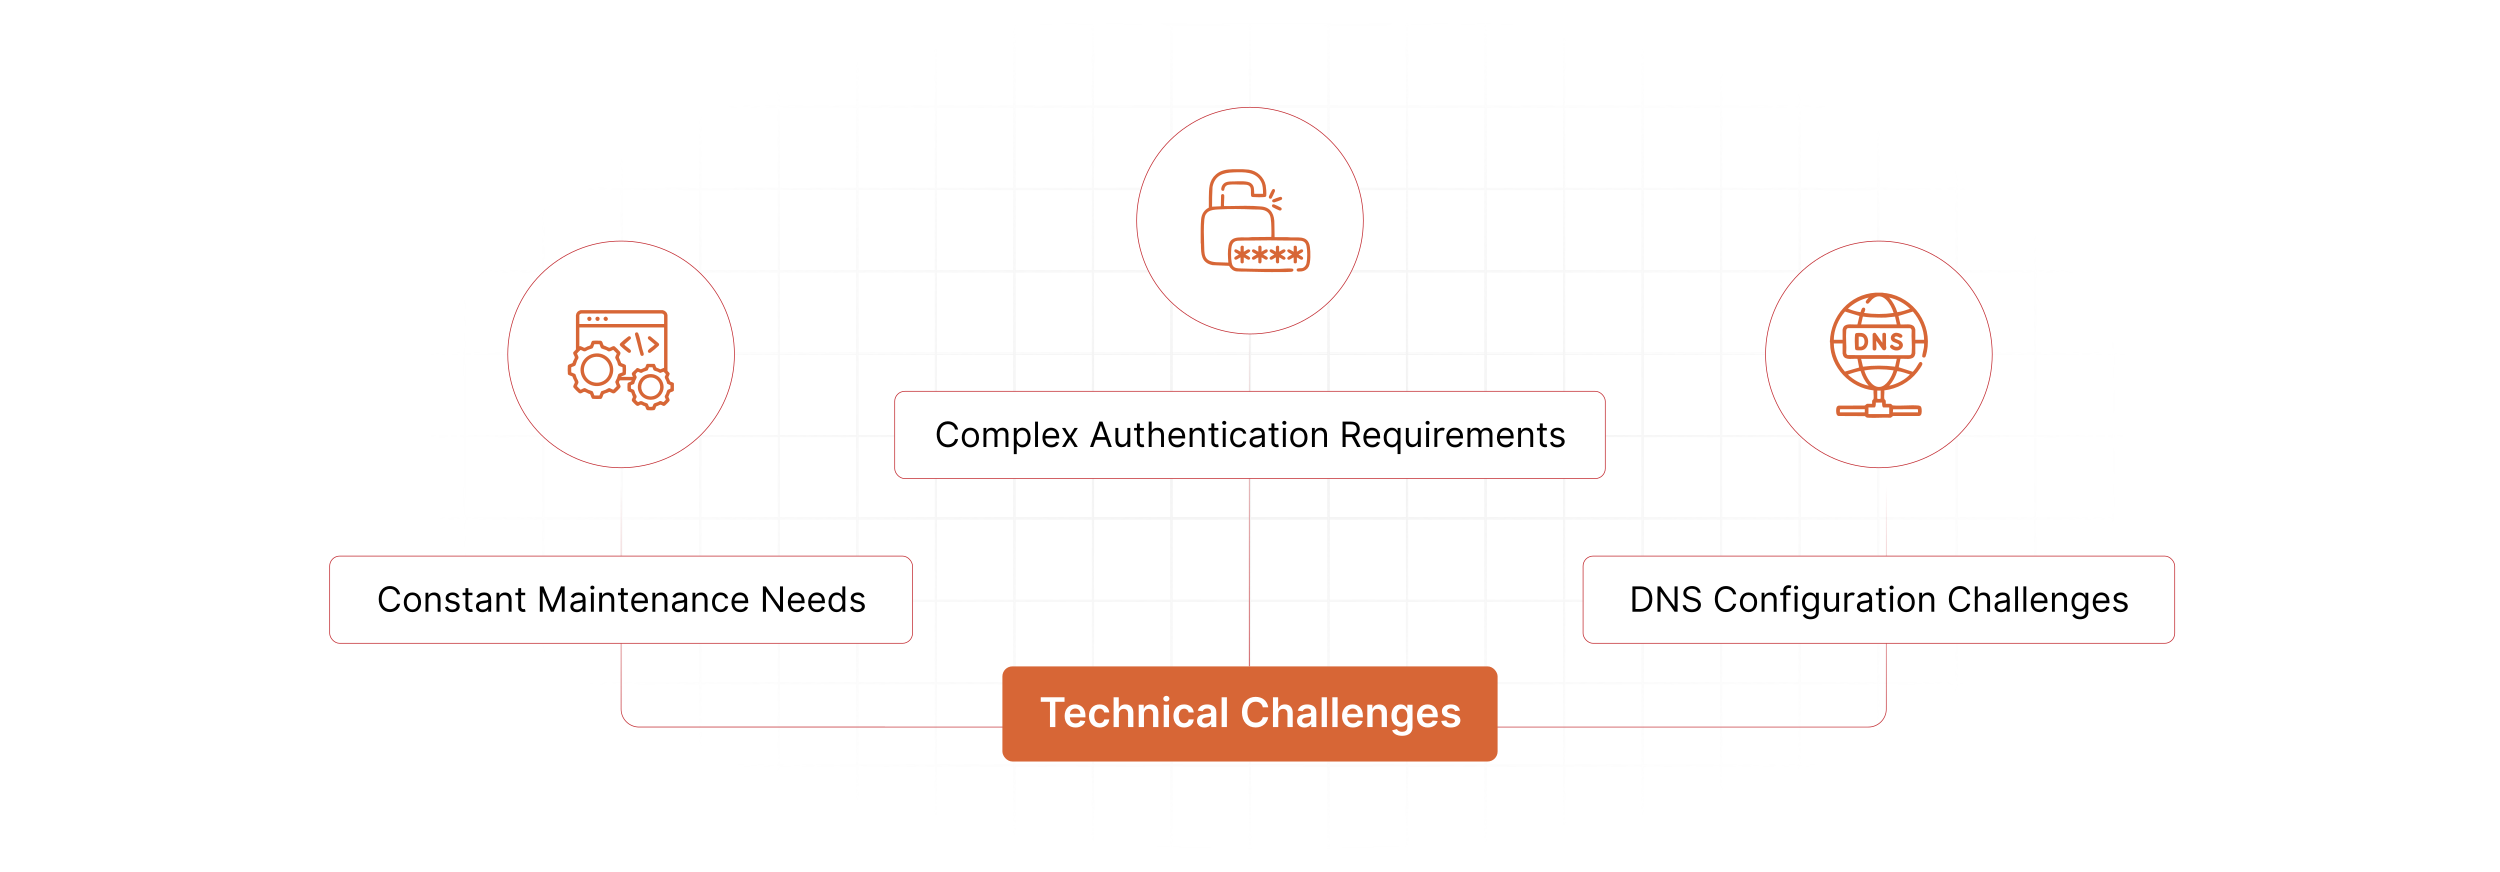 <?xml version="1.0" encoding="UTF-8"?>
<svg id="Layer_1" data-name="Layer 1" xmlns="http://www.w3.org/2000/svg" xmlns:xlink="http://www.w3.org/1999/xlink" viewBox="0 0 860 300">
  <defs>
    <filter id="luminosity-invert" x="39.647" y="-.272" width="782.115" height="300.272" color-interpolation-filters="sRGB" filterUnits="userSpaceOnUse">
      <feColorMatrix result="cm" values="-1 0 0 0 1 0 -1 0 0 1 0 0 -1 0 1 0 0 0 1 0"/>
    </filter>
    <radialGradient id="radial-gradient" cx="439.235" cy="148.479" fx="439.235" fy="148.479" r="298.487" gradientTransform="translate(0 74.962) scale(1 .495)" gradientUnits="userSpaceOnUse">
      <stop offset=".123" stop-color="#000" stop-opacity=".95"/>
      <stop offset="1" stop-color="#000" stop-opacity="0"/>
    </radialGradient>
    <mask id="mask" x="39.647" y="-.272" width="782.115" height="300.272" maskUnits="userSpaceOnUse">
      <g filter="url(#luminosity-invert)">
        <rect x="39.647" y="-.272" width="782.115" height="300.272" fill="url(#radial-gradient)"/>
      </g>
    </mask>
    <linearGradient id="linear-gradient" x1="429.75" y1="114.889" x2="429.75" y2="229.235" gradientUnits="userSpaceOnUse">
      <stop offset="0" stop-color="#c1272d" stop-opacity="0"/>
      <stop offset="1" stop-color="#c1272d"/>
    </linearGradient>
    <linearGradient id="linear-gradient-2" x1="431.272" y1="167.08" x2="431.272" y2="250.235" xlink:href="#linear-gradient"/>
  </defs>
  <rect y="0" width="860" height="300" fill="#fff"/>
  <g mask="url(#mask)">
    <g opacity=".4">
      <path d="M808.41,291.922H51.59V8.078h756.819v283.845ZM52.09,291.422h755.819V8.578H52.09v282.845Z" fill="#e6e6e6" stroke="#d6d6d6" stroke-miterlimit="10" stroke-width=".25"/>
      <rect x="51.84" y="36.413" width="756.319" height=".5" fill="#e6e6e6" stroke="#d6d6d6" stroke-miterlimit="10" stroke-width=".25"/>
      <rect x="51.84" y="64.747" width="756.319" height=".5" fill="#e6e6e6" stroke="#d6d6d6" stroke-miterlimit="10" stroke-width=".25"/>
      <rect x="51.84" y="93.082" width="756.319" height=".5" fill="#e6e6e6" stroke="#d6d6d6" stroke-miterlimit="10" stroke-width=".25"/>
      <rect x="51.84" y="121.415" width="756.319" height=".5" fill="none" stroke="#d6d6d6" stroke-miterlimit="10" stroke-width=".25"/>
      <rect x="51.84" y="149.75" width="756.319" height=".5" fill="#e6e6e6" stroke="#d6d6d6" stroke-miterlimit="10" stroke-width=".25"/>
      <rect x="51.84" y="178.084" width="756.319" height=".5" fill="#e6e6e6" stroke="#d6d6d6" stroke-miterlimit="10" stroke-width=".25"/>
      <rect x="51.84" y="206.418" width="756.319" height=".5" fill="#e6e6e6" stroke="#d6d6d6" stroke-miterlimit="10" stroke-width=".25"/>
      <rect x="51.84" y="234.753" width="756.319" height=".5" fill="#e6e6e6" stroke="#d6d6d6" stroke-miterlimit="10" stroke-width=".25"/>
      <rect x="51.84" y="263.087" width="756.319" height=".5" fill="#e6e6e6" stroke="#d6d6d6" stroke-miterlimit="10" stroke-width=".25"/>
      <rect x="780.898" y="8.328" width=".5" height="283.345" fill="#e6e6e6" stroke="#d6d6d6" stroke-miterlimit="10" stroke-width=".25"/>
      <rect x="753.887" y="8.328" width=".5" height="283.345" fill="#e6e6e6" stroke="#d6d6d6" stroke-miterlimit="10" stroke-width=".25"/>
      <rect x="726.875" y="8.328" width=".5" height="283.345" fill="#e6e6e6" stroke="#d6d6d6" stroke-miterlimit="10" stroke-width=".25"/>
      <rect x="699.864" y="8.328" width=".5" height="283.345" fill="#e6e6e6" stroke="#d6d6d6" stroke-miterlimit="10" stroke-width=".25"/>
      <rect x="672.852" y="8.328" width=".5" height="283.345" fill="#e6e6e6" stroke="#d6d6d6" stroke-miterlimit="10" stroke-width=".25"/>
      <rect x="645.841" y="8.328" width=".5" height="283.345" fill="#e6e6e6" stroke="#d6d6d6" stroke-miterlimit="10" stroke-width=".25"/>
      <rect x="618.83" y="8.328" width=".5" height="283.345" fill="#e6e6e6" stroke="#d6d6d6" stroke-miterlimit="10" stroke-width=".25"/>
      <rect x="591.818" y="8.328" width=".5" height="283.345" fill="#e6e6e6" stroke="#d6d6d6" stroke-miterlimit="10" stroke-width=".25"/>
      <rect x="564.807" y="8.328" width=".5" height="283.345" fill="#e6e6e6" stroke="#d6d6d6" stroke-miterlimit="10" stroke-width=".25"/>
      <rect x="537.795" y="8.328" width=".5" height="283.345" fill="#e6e6e6" stroke="#d6d6d6" stroke-miterlimit="10" stroke-width=".25"/>
      <rect x="510.784" y="8.328" width=".5" height="283.345" fill="#e6e6e6" stroke="#d6d6d6" stroke-miterlimit="10" stroke-width=".25"/>
      <rect x="483.772" y="8.328" width=".5" height="283.345" fill="#e6e6e6" stroke="#d6d6d6" stroke-miterlimit="10" stroke-width=".25"/>
      <rect x="456.761" y="8.328" width=".5" height="283.345" fill="#e6e6e6" stroke="#d6d6d6" stroke-miterlimit="10" stroke-width=".25"/>
      <rect x="429.75" y="8.328" width=".5" height="283.345" fill="#e6e6e6" stroke="#d6d6d6" stroke-miterlimit="10" stroke-width=".25"/>
      <rect x="402.738" y="8.328" width=".5" height="283.345" fill="#e6e6e6" stroke="#d6d6d6" stroke-miterlimit="10" stroke-width=".25"/>
      <rect x="375.727" y="8.328" width=".5" height="283.345" fill="#e6e6e6" stroke="#d6d6d6" stroke-miterlimit="10" stroke-width=".25"/>
      <rect x="348.716" y="8.328" width=".5" height="283.345" fill="#e6e6e6" stroke="#d6d6d6" stroke-miterlimit="10" stroke-width=".25"/>
      <rect x="321.704" y="8.328" width=".5" height="283.345" fill="#e6e6e6" stroke="#d6d6d6" stroke-miterlimit="10" stroke-width=".25"/>
      <rect x="294.693" y="8.328" width=".5" height="283.345" fill="#e6e6e6" stroke="#d6d6d6" stroke-miterlimit="10" stroke-width=".25"/>
      <rect x="267.682" y="8.328" width=".5" height="283.345" fill="#e6e6e6" stroke="#d6d6d6" stroke-miterlimit="10" stroke-width=".25"/>
      <rect x="240.67" y="8.328" width=".5" height="283.345" fill="#e6e6e6" stroke="#d6d6d6" stroke-miterlimit="10" stroke-width=".25"/>
      <rect x="213.659" y="8.328" width=".5" height="283.345" fill="#e6e6e6" stroke="#d6d6d6" stroke-miterlimit="10" stroke-width=".25"/>
      <rect x="186.648" y="8.328" width=".5" height="283.345" fill="#e6e6e6" stroke="#d6d6d6" stroke-miterlimit="10" stroke-width=".25"/>
      <rect x="159.636" y="8.328" width=".5" height="283.345" fill="#e6e6e6" stroke="#d6d6d6" stroke-miterlimit="10" stroke-width=".25"/>
      <rect x="132.625" y="8.328" width=".5" height="283.345" fill="#e6e6e6" stroke="#d6d6d6" stroke-miterlimit="10" stroke-width=".25"/>
      <rect x="105.613" y="8.328" width=".5" height="283.345" fill="#e6e6e6" stroke="#d6d6d6" stroke-miterlimit="10" stroke-width=".25"/>
      <rect x="78.602" y="8.328" width=".5" height="283.345" fill="#e6e6e6" stroke="#d6d6d6" stroke-miterlimit="10" stroke-width=".25"/>
    </g>
  </g>
  <circle cx="430" cy="75.901" r="38.988" fill="#fff" stroke="#c1272d" stroke-miterlimit="10" stroke-width=".25"/>
  <circle cx="646.341" cy="121.915" r="38.988" fill="#fff" stroke="#c1272d" stroke-miterlimit="10" stroke-width=".25"/>
  <circle cx="213.659" cy="121.915" r="38.988" fill="#fff" stroke="#c1272d" stroke-miterlimit="10" stroke-width=".25"/>
  <g>
    <path d="M228.001,106.681c.902.239,1.524.848,1.619,1.804l-.003,18.99c.057.426.726.609.745,1.102.014.365-.474.971-.435,1.232.011.075.565,1.321.615,1.377.235.268,1.102.248,1.286.738v2.429c-.321.435-.902.425-1.33.713l-.568,1.397c.084.462.536.886.407,1.368-.051.191-1.315,1.484-1.533,1.632-.678.459-.95-.152-1.524-.241-.262-.04-1.174.515-1.525.578-.218.361-.264,1.129-.718,1.266-.349.105-1.899.11-2.283.041-.595-.107-.564-.935-.867-1.341-.381-.013-1.082-.537-1.364-.554-.61-.038-.915.813-1.726.185-.173-.134-1.364-1.332-1.414-1.455-.21-.511.205-.919.354-1.38l-.576-1.526c-.315-.206-1.148-.299-1.264-.683-.079-.264-.089-2.168-.009-2.43.186-.611,1.391-.386,1.365-1.1h-4.011c-.755.744.112,1.341.229,2.059.041.249-.081.404-.228.592-.26.334-1.325,1.409-1.656,1.656-.752.562-1.249-.235-2.022-.331-.481.334-1.34.453-1.788.717-.484.285-.394,1.596-1.092,1.705-.336.053-2.571.053-2.833-.029-.454-.142-.594-1.263-.881-1.622-.552-.061-1.373-.673-1.82-.76-.661-.129-1.25.965-2.081.319-.275-.213-1.641-1.575-1.779-1.827-.379-.688.538-1.346.444-1.91-.071-.424-.73-1.277-.765-1.818-.354-.32-1.47-.406-1.619-.883-.081-.26-.082-2.5-.029-2.833.102-.647,1.204-.648,1.649-1.001.035-.545.69-1.389.763-1.819.073-.431-.586-1.192-.573-1.593.017-.538.897-.872.958-1.329l.004-11.697c.118-.931.723-1.514,1.611-1.737h28.263ZM228.442,111.464v-2.981c0-.32-.584-.714-.917-.629h-27.386c-.288-.045-.843.266-.843.555v3.054h29.146ZM228.442,112.642h-29.146v6.476c.556-.274,1.364.586,1.858.503.189-.032.705-.362.94-.465.212-.093.802-.211.918-.333.297-.309.306-1.422.843-1.586.323-.098,2.268-.075,2.694-.036.824.075.727,1.102,1.14,1.656.475.024,1.661.819,2.002.763.572-.094,1.171-.833,1.786-.429.258.169,1.551,1.485,1.768,1.765.577.742-.236,1.238-.331,2.021l.774,1.878c.402.327,1.511.372,1.638.938.062.276.057,2.658-.018,2.895-.16.511-1.349.521-1.66.953h4.048c-.072-.43-.48-.805-.335-1.255.129-.399,1.344-1.27,1.619-1.693.434-.356,1.189.344,1.476.345.083,0,1.453-.612,1.5-.68.185-.266.285-1.084.649-1.191h2.472c.362.106.489.996.716,1.271l1.391.593,1.257-.517v-13.872ZM206.203,118.394h-1.742c-.229.381-.334,1.23-.709,1.462-.534.17-1.065.333-1.582.552-.457.194-.742.557-1.273.459-.317-.059-1.028-.591-1.27-.431-.105.069-1.113,1.079-1.128,1.158.115.505.574.993.5,1.529-.034.248-.355.649-.473.929-.188.446-.334,1.183-.523,1.538-.238.446-1.119.485-1.506.791l.013,1.707,1.392.579c.225.421.295.905.476,1.343.206.497.706,1.109.607,1.64-.059.317-.591,1.028-.431,1.27.069.105,1.079,1.113,1.158,1.128.386-.072,1.091-.598,1.444-.562.218.022.943.485,1.234.608.384.162,1.1.303,1.376.464.362.211.57,1.452.732,1.491l1.707-.013.602-1.422c.499-.206,1.021-.329,1.519-.542.303-.13.874-.522,1.126-.573.401-.082,1.347.627,1.546.528l1.168-1.192-.539-1.434c.123-.446.411-.82.585-1.244.139-.338.351-1.227.489-1.424.207-.295,1.438-.562,1.467-.682l-.016-1.706c-.399-.237-1.205-.321-1.46-.71-.177-.269-.261-.868-.405-1.214-.158-.377-.581-.993-.647-1.341-.082-.424.601-1.336.505-1.529l-1.192-1.168c-.482.11-1.033.57-1.529.5-.289-.04-.603-.335-.875-.452-.464-.199-1.22-.346-1.591-.544-.421-.224-.53-1.092-.753-1.491ZM224.458,126.34h-1.231c-.056.036-.257.884-.454,1.054-.138.119-1.019.354-1.298.468-.251.102-.612.382-.831.426-.363.074-1.085-.463-1.252-.38-.2.277-.782.589-.726.941.054.335.401.642.354,1.042-.022.185-.438.886-.549,1.149-.119.282-.165.701-.309.935-.212.344-1.071.352-1.128.645-.027.138-.018.979.036,1.069.288.227.856.249,1.07.549.171.239.276.83.404,1.141.19.461.551.741.445,1.256-.069.334-.46.664-.266.993.037.064.671.673.719.686.168.043.594-.278.827-.325.563-.115.903.235,1.405.443.34.141.976.248,1.177.516.176.236.255.941.55.995.14.026.9.021.995-.036.251-.292.261-.831.549-1.07.203-.168,1.094-.402,1.436-.551.358-.155.43-.378.913-.325.364.039.758.461,1.041.295.063-.037.673-.673.686-.721.078-.286-.417-.763-.356-1.228.025-.191.373-.676.476-.927.162-.394.244-1.092.601-1.312.24-.148.859-.219.909-.489.021-.113.015-1.01-.013-1.055l-1.094-.508c-.158-.308-.196-.658-.33-.975-.168-.396-.613-1.035-.536-1.419.044-.221.34-.607.354-.834.016-.256-.599-.703-.784-.901l-1.15.415c-.335-.11-.614-.33-.94-.461-.321-.13-.926-.257-1.155-.39-.298-.174-.402-.804-.545-1.111Z" fill="#d76636"/>
    <path d="M218.854,114.349c.377-.082.607.074.737.409.802,2.071,1.061,4.719,1.841,6.842.133.53-.182.939-.739.813-.401-.091-.44-.648-.547-.998-.64-2.106-1.081-4.281-1.709-6.392-.057-.287.123-.61.416-.674Z" fill="#d76636"/>
    <path d="M223.019,115.829c.176-.192.52-.234.74-.087l2.763,2.315c.289.324.291.619,0,.945-.305.341-2.347,2.067-2.721,2.284-.66.383-1.215-.31-.795-.869.415-.553,1.574-1.197,2.086-1.741.05-.054.135-.087.112-.182l-2.166-1.809c-.212-.256-.254-.598-.019-.854Z" fill="#d76636"/>
    <path d="M216.352,115.672c.507-.107.842.403.644.869l-2.237,2.015c.038.222,2.076,1.583,2.237,1.962.13.305.044.697-.275.826-.36.146-.548-.034-.826-.24-.654-.486-1.835-1.454-2.395-2.021-.41-.415-.411-.691,0-1.107.551-.558,1.75-1.542,2.395-2.021.115-.085.33-.257.457-.283Z" fill="#d76636"/>
    <path d="M205.022,121.569c4.364-.266,7.309,4.435,5.279,8.295-1.975,3.756-7.391,3.982-9.697.42-2.362-3.651.108-8.453,4.418-8.715ZM205.096,122.746c-3.049.15-5.027,3.313-3.899,6.136,1.442,3.608,6.628,3.706,8.195.146,1.343-3.05-.985-6.445-4.296-6.282Z" fill="#d76636"/>
    <path d="M202.513,108.978c1.133-.262,1.325,1.339.262,1.44-.792.075-1.083-1.25-.262-1.44Z" fill="#d76636"/>
    <path d="M205.31,108.978c1.312-.299,1.202,1.596.167,1.427-.844-.138-.823-1.277-.167-1.427Z" fill="#d76636"/>
    <path d="M208.915,110.191c-.667.718-1.777-.391-1.059-1.058.681-.633,1.689.38,1.059,1.058Z" fill="#d76636"/>
    <path d="M223.274,128.705c3.986-.455,6.548,4.128,3.989,7.226-1.778,2.153-5.053,2.139-6.841,0-2.217-2.654-.562-6.837,2.852-7.226ZM223.421,129.883c-2.158.257-3.427,2.588-2.549,4.569,1.054,2.38,4.447,2.584,5.761.336,1.382-2.363-.509-5.226-3.212-4.904Z" fill="#d76636"/>
  </g>
  <g>
    <path d="M427.41,58.197l2.091.157c2.885.344,5.364,2.568,5.908,5.443.156.825.291,2.7.185,3.508-.039.299-.275.444-.555.477-.91.108-3.125.087-4.059.002-.325-.03-.563-.135-.619-.487-.117-.742.071-2.052-.167-2.708-.479-1.32-2.22-1.049-3.337-1.085-1.298-.043-3.136-.148-4.405.092-.545.103-1.024.581-1.183,1.102-.124.406-.045,1.075-.733.932-.737-.152-.362-1.328-.115-1.78.88-1.607,2.599-1.398,4.15-1.451,1.471-.05,4.555-.266,5.737.603,1.278.94,1.05,2.263,1.155,3.673h3.022c-.022-1.411-.009-2.818-.65-4.104-1.788-3.586-6-3.394-9.486-3.27-3.651.129-6.429,1.02-7.236,4.999-.131,2.259-.175,4.532-.168,6.799l3.022-.147.078-3.719c.1-.642.997-.642,1.097,0,.082.527-.199,3.516-.07,3.645.601-.015,1.207.017,1.809.003,3.553-.086,7.518-.188,11.051.145,3.45.326,4.54,2.931,4.463,6.078l.07,4.463,4.241-.003c3.309.479,7.293-1.127,7.91,3.44.222,1.642.322,5.313-.447,6.759-.457.859-1.41,1.489-2.382,1.598-.214.024-1.059.084-1.232.06-.407-.056-.592-.421-.467-.801.159-.483,1.339-.312,1.756-.382.817-.138,1.417-.885,1.582-1.661.346-1.629.348-4.375-.002-6.003-.229-1.066-.902-1.67-2.002-1.757-1.377-.109-2.891-.038-4.28-.068-4.367-.095-8.746-.095-13.112,0-1.389.03-2.904-.041-4.28.068-2.11.167-2.169,2.179-2.248,3.87-.051,1.097.001,3.784.562,4.678.59.94,1.642.926,2.644.968,4.5.188,9.13.188,13.64.147,1.27-.011,2.877-.246,4.128-.081.661.087.672,1.022-.296,1.112-1.168.108-2.507.055-3.685.074-3.985.063-7.972-.039-11.939-.153-1.038-.03-2.138.03-3.171-.071-1.186-.116-2.031-.915-2.592-1.904l-5.654-.242c-3.946-.782-3.983-3.779-4.024-7.106-.002-.125.047-.328-.075-.404.036-1.717-.048-3.444,0-5.16.027-.979.05-2.139.148-3.132.179-1.806,1.029-3.151,2.643-3.991.041-1.127-.02-2.258.007-3.384.073-3.083-.062-5.883,2.474-8.067,1.681-1.448,3.655-1.689,5.783-1.772h3.316ZM422.546,90.339c-.15-1.944-.279-3.985.095-5.913.753-3.884,5.166-2.4,7.972-2.863l6.714-.066c.067-.096.041-1.823.035-2.109-.028-1.343-.007-4.286-.565-5.406-1.103-2.211-3.446-1.834-5.521-1.923-4.065-.174-8.233-.24-12.308-.006-2.485.142-4.398.527-4.676,3.432-.257,2.69-.158,5.692-.072,8.4.113,3.537-.26,5.984,4.088,6.305l4.237.148Z" fill="#d76636"/>
    <path d="M427.853,86.579c.54-.161,1.465-1.123,1.996-.706.926.729-1.092,1.344-1.406,1.737.46.246,2.182.873,1.453,1.602-.533.533-1.46-.568-2.043-.643v1.732c0,.028-.251.248-.314.276-.331.144-.792-.079-.792-.423v-1.585c-.563.11-1.545,1.214-2.032.596-.625-.793,1.034-1.217,1.441-1.591-.445-.52-1.8-.647-1.513-1.516.274-.83,1.668.337,2.104.521v-1.659c0-.033.203-.306.253-.337.259-.156.853-.034.853.263v1.732Z" fill="#d76636"/>
    <path d="M440.013,86.579c.545-.149,1.456-1.131,1.996-.706.996.783-1.535,1.564-1.406,1.737.442.191,2.252.966,1.439,1.625-.591.479-1.429-.6-2.029-.665v1.732c0,.19-.595.464-.882.218-.041-.035-.223-.344-.223-.366v-1.585c-.563.11-1.545,1.214-2.032.596-.624-.792,1.03-1.215,1.442-1.592.029-.147-.032-.09-.093-.126-.44-.255-1.954-.815-1.341-1.53.457-.532,1.543.476,2.024.661v-1.659c0-.033.203-.306.253-.337.259-.156.853-.034.853.263v1.732Z" fill="#d76636"/>
    <path d="M446.13,86.579c.494-.167,1.556-1.206,2.024-.661.706.823-1.132,1.237-1.435,1.692.467.288,2.038.799,1.443,1.555-.487.619-1.469-.485-2.032-.596v1.585c0,.64-1.105.552-1.105.074v-1.659c-.57.091-1.519,1.167-2.043.643-.721-.721,1.001-1.361,1.453-1.602.139-.181-2.384-.968-1.406-1.737.531-.417,1.456.545,1.996.706v-1.732c0-.297.593-.419.853-.263.05.03.253.303.253.337v1.659Z" fill="#d76636"/>
    <path d="M433.969,86.579c.444-.166,1.825-1.365,2.104-.521.284.858-1.066,1.017-1.514,1.516.415.364,2.062.805,1.442,1.59-.487.619-1.469-.485-2.032-.596v1.585c0,.021-.183.331-.223.366-.287.245-.882-.029-.882-.218v-1.732c-.606.084-1.513,1.194-2.061.624-.709-.737,1.069-1.319,1.471-1.619-.403-.442-1.957-.732-1.537-1.538.417-.799,1.59.398,2.127.543v-1.732c0-.297.593-.419.853-.263.05.03.253.303.253.337v1.659Z" fill="#d76636"/>
    <path d="M438.071,65.001c.455-.025.594.405.506.79-.047.205-.991,2.212-1.109,2.355-.416.503-1.147.131-.957-.589.067-.255.917-2.001,1.083-2.233.116-.163.263-.31.478-.322Z" fill="#d76636"/>
    <path d="M437.929,70.302c.15-.033.246-.019.391.02.258.07,2.09.929,2.309,1.082.549.385.209,1.153-.488,1.004-.227-.048-2.128-.972-2.334-1.13-.383-.294-.365-.871.123-.976Z" fill="#d76636"/>
    <path d="M440.363,67.724c.696-.116.958.709.381,1.046-.218.128-2.08.795-2.333.837-.833.138-1.04-.67-.487-1.004.216-.131,2.181-.837,2.439-.879Z" fill="#d76636"/>
  </g>
  <g>
    <path d="M647.536,100.678c.448.14.979.119,1.446.191,9.451,1.453,15.784,10.694,13.881,20.061-.07.344-.388,1.72-.572,1.906-.286.29-.93.202-1.051-.205-.097-.324.484-2.357.559-2.935.066-.51.12-1.026.096-1.542h-3.023v3.487c0,.064-.165.617-.209.716-.756,1.714-3.441.903-4.91,1.095l-.586,2.883,4.81,1.552c.127-.023.989-1.187,1.13-1.388.236-.336,1.065-1.825,1.277-1.915.586-.249,1.063.271.858.858-.22.629-1.222,1.967-1.666,2.534-2.773,3.541-6.886,5.782-11.36,6.319.093.847-.158,2.092-.007,2.888.05.265.414.38.484.692.071.314-.013.707.018,1.032h1.637c.224,0,.55.398.715.545,2.857.271,6.029-.21,8.861.04.907.08,1.077.554,1.134,1.386.056.816.104,2.157-.966,2.234l-8.825-.008c-.354.049-.617.701-1.168.596-2.443-.136-5.058.17-7.48 0-.537-.038-.699-.145-1.048-.548l-9.105-.048c-.92-.146-.868-1.685-.801-2.388.054-.564.223-1.055.834-1.183l8.868-.033c.28.017.67-.593.919-.593h1.721c.031-.326-.053-.719.018-1.032.07-.312.434-.427.484-.692.151-.796-.101-2.041-.007-2.888-8.042-.86-14.847-7.918-14.937-16.1-.002-.142.054-.374-.085-.461.004-.111-.005-.225,0-.336.381-8.753,6.75-16.134,15.703-16.72h2.351ZM651.399,107.651c-.859-3.015-3.843-7.817-7.35-4.707-.325.288-1.184,1.47-1.429,1.514-.456.083-.817-.154-.802-.627.015-.475.767-1.085,1.015-1.472-2.676.59-5.157,1.947-7.137,3.822,1.384.561,2.835.993,4.316,1.224.241-.478.366-1.645,1.078-1.587.963.078.414,1.328.147,1.832,3.363.484,6.8.502,10.161 0ZM657.025,106.222c-1.914-1.927-4.485-3.263-7.137-3.863,1.269,1.443,2.22,3.191,2.777,5.034,1.506-.162,2.937-.702,4.361-1.171ZM630.826,116.894h3.023v-3.487c0-.152.207-.713.3-.876.854-1.484,3.398-.756,4.818-.935l.673-2.897-4.952-1.516c-2.301,2.687-3.813,6.131-3.862,9.71ZM661.895,116.894c-.05-3.578-1.564-7.022-3.862-9.71l-4.952,1.516.673,2.897c1.42.179,3.964-.549,4.818.935.094.163.3.724.3.876v3.487h3.023ZM640.231,111.601h12.26l-.592-2.685c-1.079.046-2.152.267-3.23.331-.975.059-1.979.013-2.935-.003-1.614-.027-3.193-.089-4.793-.339l-.128.06-.584,2.635ZM635.672,112.879c-.428.143-.528.449-.567.861-.225,2.423.174,5.189.003,7.649.021.341.179.624.499.761l21.211.042c.565-.012.749-.374.797-.883.226-2.421-.175-5.19-.003-7.649-.021-.341-.179-.624-.499-.761l-21.442-.02ZM633.849,118.154h-3.023c.048,3.569,1.546,6.976,3.817,9.67l4.773-1.369.108-.062-.557-2.942c-1.461-.193-4.171.618-4.908-1.097-.045-.105-.21-.644-.21-.714v-3.487ZM652.49,123.448h-12.26l.636,2.693c3.656-.491,7.375-.46,11.033-.009l.592-2.685ZM651.399,127.397c-3.323-.461-6.77-.532-10.078.043.658,2.155,2.531,5.779,5.169,5.674,2.459-.098,4.324-3.631,4.909-5.716ZM640.057,127.655c-.2-.175-3.878.968-4.36,1.212,1.98,1.875,4.457,3.256,7.137,3.822-1.284-1.438-2.225-3.192-2.777-5.034ZM657.025,128.826c-1.438-.434-2.85-1.015-4.361-1.171-.552,1.842-1.493,3.597-2.777,5.034,2.651-.58,5.243-1.918,7.138-3.863ZM646.948,134.37h-1.176v2.731c.248.202.918.205,1.176,0v-2.731ZM647.452,138.488h-2.183c.044.34.03,1.68-.462,1.68h-2.057v2.269h7.138v-2.269h-1.973c-.492,0-.506-1.34-.462-1.68ZM641.49,140.756h-8.439c-.252.267-.078.744-.126,1.092h8.565v-1.092ZM659.796,141.848l-.012-.955-.198-.138-8.361.037-.079,1.056h8.649Z" fill="#d76636"/>
    <path d="M645.437,120.129c-.12.564-1.093.647-1.242-.018l-.02-5.025c.016-.534.652-.817,1.053-.461l2.308,3.278v-2.983c0-.437,1.072-.744,1.242.018.05,1.339-.003,2.679.015,4.019.003.202.093.386.094.584.002.754-.537,1.278-1.225.8l-2.224-3.11c-.121.826.163,2.137,0,2.899Z" fill="#d76636"/>
    <path d="M638.611,114.559c.322-.072,1.384-.053,1.745-.017,3.098.306,3.018,5.659-0,5.964-.37.037-1.725.061-1.972-.126-.208-.158-.234-.428-.256-.668-.098-1.048-.118-3.516.001-4.542.034-.289.18-.543.482-.61ZM639.391,119.247c1.644.333,2.324-1.129,1.891-2.522-.295-.95-1.02-.986-1.891-.923v3.445Z" fill="#d76636"/>
    <path d="M652.05,114.48c.735-.105,2.963.492,2.243,1.488-.485.671-1.204-.239-1.849-.253-.366-.008-.848.173-.699.619.072.215,1.679.711,2.046.98,1.887,1.384.178,3.797-2.143,3.152-.609-.169-1.977-.909-1.303-1.643.586-.639.877.107,1.356.33.445.207,1.462.295,1.617-.302.165-.636-1.721-1.029-2.166-1.332-1.346-.916-.655-2.818.898-3.039Z" fill="#d76636"/>
  </g>
  <line x1="429.75" y1="229.235" x2="429.75" y2="114.889" fill="#fff" stroke="url(#linear-gradient)" stroke-miterlimit="10" stroke-width=".25"/>
  <g>
    <rect x="307.779" y="134.616" width="244.442" height="30.012" rx="3.455" ry="3.455" fill="#fff" stroke="#c1272d" stroke-miterlimit="10" stroke-width=".25"/>
    <g>
      <path d="M328.527,147.764c-.256-1.209-1.294-1.856-2.452-1.856-1.584,0-2.827,1.226-2.827,3.491s1.243,3.491,2.827,3.491c1.158,0,2.196-.647,2.452-1.856h1.056c-.324,1.788-1.754,2.844-3.508,2.844-2.231,0-3.849-1.72-3.849-4.479s1.618-4.479,3.849-4.479c1.754,0,3.184,1.056,3.508,2.844h-1.056Z"/>
      <path d="M330.852,150.523c0-2.043,1.192-3.389,2.963-3.389s2.963,1.345,2.963,3.389c0,2.026-1.192,3.372-2.963,3.372s-2.963-1.345-2.963-3.372ZM335.772,150.523c0-1.312-.613-2.486-1.958-2.486s-1.958,1.175-1.958,2.486.613,2.469,1.958,2.469,1.958-1.158,1.958-2.469Z"/>
      <path d="M338.317,147.219h.971v1.022h.085c.273-.698.902-1.107,1.754-1.107.86,0,1.43.409,1.754,1.107h.068c.336-.677,1.022-1.107,1.958-1.107,1.167,0,1.992.711,1.992,2.248v4.377h-1.004v-4.377c0-.966-.613-1.345-1.329-1.345-.919,0-1.447.622-1.447,1.464v4.257h-1.022v-4.479c0-.745-.532-1.243-1.294-1.243-.783,0-1.481.677-1.481,1.635v4.087h-1.005v-6.539Z"/>
      <path d="M348.749,147.219h.971v1.039h.119c.222-.34.613-1.123,1.89-1.123,1.652,0,2.793,1.311,2.793,3.372,0,2.078-1.141,3.389-2.776,3.389-1.26,0-1.685-.783-1.907-1.141h-.085v3.457h-1.005v-8.991ZM351.61,152.992c1.26,0,1.907-1.107,1.907-2.503,0-1.379-.63-2.452-1.907-2.452-1.226,0-1.873.988-1.873,2.452,0,1.481.664,2.503,1.873,2.503Z"/>
      <path d="M357.066,153.758h-1.005v-8.719h1.005v8.719Z"/>
      <path d="M358.602,150.54c0-2.01,1.175-3.406,2.946-3.406,1.362,0,2.81.835,2.81,3.269v.425h-4.747c.047,1.401.86,2.163,2.039,2.163.788,0,1.379-.341,1.635-1.022l.971.273c-.307.988-1.277,1.652-2.606,1.652-1.89,0-3.048-1.345-3.048-3.354ZM363.335,149.96c0-1.107-.698-1.924-1.788-1.924-1.149,0-1.869.907-1.937,1.924h3.725Z"/>
      <path d="M368.042,149.892l1.567-2.673h1.158l-2.111,3.269,2.111,3.269h-1.158l-1.567-2.537-1.566,2.537h-1.158l2.078-3.269-2.078-3.269h1.158l1.566,2.673Z"/>
      <path d="M374.966,153.758l3.201-8.719h1.09l3.202,8.719h-1.107l-.877-2.469h-3.525l-.877,2.469h-1.107ZM380.143,150.352l-1.397-3.934h-.068l-1.396,3.934h2.861Z"/>
      <path d="M387.813,147.219h1.005v6.539h-1.005v-1.107h-.068c-.307.664-.954,1.192-1.941,1.192-1.226,0-2.112-.8-2.112-2.469v-4.155h1.005v4.087c0,.954.596,1.567,1.43,1.567.75,0,1.686-.562,1.686-1.788v-3.866Z"/>
      <path d="M393.507,148.07h-1.396v3.814c0,.851.426.988.868.988.222,0,.358-.034.443-.051l.205.902c-.137.051-.375.119-.75.119-.852,0-1.771-.545-1.771-1.685v-4.087h-.988v-.852h.988v-1.567h1.005v1.567h1.396v.852Z"/>
      <path d="M396.168,153.758h-1.005v-8.719h1.005v3.202h.085c.307-.677.894-1.107,1.924-1.107,1.337,0,2.231.788,2.231,2.469v4.155h-1.005v-4.087c0-1.039-.57-1.635-1.516-1.635-.992,0-1.72.647-1.72,1.788v3.934Z"/>
      <path d="M401.948,150.54c0-2.01,1.175-3.406,2.946-3.406,1.362,0,2.81.835,2.81,3.269v.425h-4.747c.047,1.401.86,2.163,2.039,2.163.788,0,1.379-.341,1.635-1.022l.971.273c-.307.988-1.277,1.652-2.606,1.652-1.89,0-3.048-1.345-3.048-3.354ZM406.682,149.96c0-1.107-.698-1.924-1.788-1.924-1.149,0-1.869.907-1.937,1.924h3.725Z"/>
      <path d="M410.248,153.758h-1.005v-6.539h.971v1.022h.085c.307-.665.92-1.107,1.907-1.107,1.324,0,2.214.8,2.214,2.469v4.155h-1.004v-4.087c0-1.026-.566-1.635-1.498-1.635-.962,0-1.669.647-1.669,1.788v3.934Z"/>
      <path d="M419.11,148.07h-1.396v3.814c0,.851.426.988.868.988.222,0,.358-.034.443-.051l.205.902c-.137.051-.375.119-.75.119-.852,0-1.771-.545-1.771-1.685v-4.087h-.988v-.852h.988v-1.567h1.005v1.567h1.396v.852Z"/>
      <path d="M420.425,145.448c0-.374.323-.681.715-.681.392,0,.715.307.715.681s-.323.681-.715.681c-.392,0-.715-.307-.715-.681ZM420.629,147.219h1.005v6.539h-1.005v-6.539Z"/>
      <path d="M423.17,150.523c0-1.993,1.175-3.389,2.946-3.389,1.379,0,2.418.817,2.588,2.043h-1.005c-.153-.596-.681-1.141-1.566-1.141-1.175,0-1.958.971-1.958,2.452,0,1.516.766,2.503,1.958,2.503.783,0,1.379-.426,1.566-1.141h1.005c-.17,1.158-1.124,2.043-2.571,2.043-1.839,0-2.963-1.414-2.963-3.372Z"/>
      <path d="M429.868,151.902c0-1.498,1.324-1.767,2.537-1.924,1.192-.153,1.687-.111,1.687-.596v-.034c0-.838-.456-1.328-1.38-1.328-.958,0-1.481.511-1.702.988l-.954-.341c.511-1.192,1.635-1.532,2.622-1.532.835,0,2.419.238,2.419,2.316v4.308h-1.005v-.885h-.052c-.204.425-.8,1.039-1.94,1.039-1.244,0-2.231-.732-2.231-2.009ZM434.092,151.391v-.919c-.171.205-1.312.324-1.737.374-.783.102-1.481.341-1.481,1.107,0,.698.579,1.056,1.379,1.056,1.192,0,1.84-.8,1.84-1.618Z"/>
      <path d="M439.786,148.07h-1.397v3.814c0,.851.426.988.868.988.222,0,.357-.034.443-.051l.204.902c-.137.051-.375.119-.749.119-.852,0-1.772-.545-1.772-1.685v-4.087h-.987v-.852h.987v-1.567h1.005v1.567h1.397v.852Z"/>
      <path d="M441.102,145.448c0-.374.324-.681.716-.681s.715.307.715.681-.323.681-.715.681-.716-.307-.716-.681ZM441.307,147.219h1.004v6.539h-1.004v-6.539Z"/>
      <path d="M443.846,150.523c0-2.043,1.191-3.389,2.963-3.389,1.77,0,2.963,1.345,2.963,3.389,0,2.026-1.192,3.372-2.963,3.372-1.772,0-2.963-1.345-2.963-3.372ZM448.767,150.523c0-1.312-.613-2.486-1.958-2.486-1.346,0-1.958,1.175-1.958,2.486s.612,2.469,1.958,2.469c1.345,0,1.958-1.158,1.958-2.469Z"/>
      <path d="M452.315,153.758h-1.004v-6.539h.971v1.022h.085c.307-.665.919-1.107,1.907-1.107,1.324,0,2.214.8,2.214,2.469v4.155h-1.005v-4.087c0-1.026-.566-1.635-1.499-1.635-.962,0-1.669.647-1.669,1.788v3.934Z"/>
      <path d="M461.846,145.039h2.946c2.043,0,2.963,1.132,2.963,2.673,0,1.158-.519,2.065-1.631,2.444l1.972,3.602h-1.227l-1.839-3.41c-.072.004-.144.004-.222.004h-1.907v3.406h-1.056v-8.719ZM464.774,149.398c1.397,0,1.941-.639,1.941-1.686s-.545-1.737-1.958-1.737h-1.856v3.423h1.873Z"/>
      <path d="M469.005,150.54c0-2.01,1.175-3.406,2.945-3.406,1.362,0,2.811.835,2.811,3.269v.425h-4.747c.047,1.401.86,2.163,2.039,2.163.788,0,1.379-.341,1.635-1.022l.971.273c-.307.988-1.277,1.652-2.606,1.652-1.891,0-3.048-1.345-3.048-3.354ZM473.738,149.96c0-1.107-.698-1.924-1.788-1.924-1.149,0-1.868.907-1.937,1.924h3.725Z"/>
      <path d="M480.762,156.21v-3.457h-.085c-.222.358-.647,1.141-1.907,1.141-1.635,0-2.775-1.311-2.775-3.389,0-2.061,1.141-3.372,2.793-3.372,1.276,0,1.668.783,1.89,1.123h.119v-1.039h.971v8.991h-1.005ZM478.906,148.036c-1.277,0-1.907,1.073-1.907,2.452,0,1.397.646,2.503,1.907,2.503,1.209,0,1.873-1.022,1.873-2.503,0-1.464-.647-2.452-1.873-2.452Z"/>
      <path d="M487.734,147.219h1.004v6.539h-1.004v-1.107h-.068c-.307.664-.954,1.192-1.941,1.192-1.227,0-2.111-.8-2.111-2.469v-4.155h1.004v4.087c0,.954.597,1.567,1.431,1.567.749,0,1.687-.562,1.687-1.788v-3.866Z"/>
      <path d="M490.38,145.448c0-.374.324-.681.716-.681s.715.307.715.681-.323.681-.715.681-.716-.307-.716-.681ZM490.585,147.219h1.004v6.539h-1.004v-6.539Z"/>
      <path d="M493.432,147.219h.971v.988h.067c.234-.647.911-1.09,1.703-1.09.362,0,.63.094.835.238l-.341.852c-.141-.072-.328-.119-.579-.119-.954,0-1.652.651-1.652,1.532v4.138h-1.004v-6.539Z"/>
      <path d="M497.522,150.54c0-2.01,1.175-3.406,2.945-3.406,1.362,0,2.811.835,2.811,3.269v.425h-4.747c.047,1.401.86,2.163,2.039,2.163.788,0,1.379-.341,1.635-1.022l.971.273c-.307.988-1.277,1.652-2.606,1.652-1.891,0-3.048-1.345-3.048-3.354ZM502.256,149.96c0-1.107-.698-1.924-1.788-1.924-1.149,0-1.868.907-1.937,1.924h3.725Z"/>
      <path d="M504.817,147.219h.971v1.022h.085c.273-.698.902-1.107,1.754-1.107.859,0,1.431.409,1.754,1.107h.068c.336-.677,1.022-1.107,1.958-1.107,1.166,0,1.992.711,1.992,2.248v4.377h-1.005v-4.377c0-.966-.612-1.345-1.328-1.345-.919,0-1.447.622-1.447,1.464v4.257h-1.022v-4.479c0-.745-.532-1.243-1.295-1.243-.783,0-1.481.677-1.481,1.635v4.087h-1.004v-6.539Z"/>
      <path d="M514.942,150.54c0-2.01,1.175-3.406,2.945-3.406,1.362,0,2.811.835,2.811,3.269v.425h-4.747c.047,1.401.86,2.163,2.039,2.163.788,0,1.379-.341,1.635-1.022l.971.273c-.307.988-1.277,1.652-2.606,1.652-1.891,0-3.048-1.345-3.048-3.354ZM519.676,149.96c0-1.107-.698-1.924-1.788-1.924-1.149,0-1.868.907-1.937,1.924h3.725Z"/>
      <path d="M523.242,153.758h-1.004v-6.539h.971v1.022h.085c.307-.665.919-1.107,1.907-1.107,1.324,0,2.214.8,2.214,2.469v4.155h-1.005v-4.087c0-1.026-.566-1.635-1.499-1.635-.962,0-1.669.647-1.669,1.788v3.934Z"/>
      <path d="M532.105,148.07h-1.397v3.814c0,.851.426.988.868.988.222,0,.357-.034.443-.051l.204.902c-.137.051-.375.119-.749.119-.852,0-1.772-.545-1.772-1.685v-4.087h-.987v-.852h.987v-1.567h1.005v1.567h1.397v.852Z"/>
      <path d="M537.233,148.939c-.174-.451-.536-.936-1.413-.936-.8,0-1.397.409-1.397.971,0,.502.35.762,1.124.954l.971.238c1.167.286,1.737.86,1.737,1.771,0,1.128-1.035,1.958-2.555,1.958-1.337,0-2.252-.592-2.486-1.703l.954-.238c.179.703.693,1.056,1.516,1.056.936,0,1.532-.46,1.532-1.022,0-.451-.31-.766-.971-.919l-1.09-.255c-1.2-.281-1.737-.886-1.737-1.788,0-1.107,1.022-1.89,2.401-1.89,1.294,0,2.001.622,2.316,1.549l-.903.255Z"/>
    </g>
  </g>
  <path d="M648.886,167.08v76.854c0,3.411-2.765,6.176-6.176,6.176H219.835c-3.411,0-6.176-2.765-6.176-6.176v-76.854" fill="none" stroke="url(#linear-gradient-2)" stroke-miterlimit="10" stroke-width=".25"/>
  <g>
    <rect x="344.825" y="229.235" width="170.35" height="32.728" rx="3.455" ry="3.455" fill="#d76636"/>
    <g>
      <path d="M358.021,239.86h8.178v1.557h-3.168v8.693h-1.842v-8.693h-3.168v-1.557Z" fill="#fff"/>
      <path d="M366.244,246.311c0-2.372,1.437-3.989,3.639-3.989,1.892,0,3.513,1.186,3.513,3.884v.556h-5.355c.015,1.316.79,2.087,1.962,2.087.781,0,1.381-.34,1.627-.991l1.691.19c-.32,1.336-1.551,2.212-3.343,2.212-2.317,0-3.734-1.537-3.734-3.949ZM371.659,245.541c-.01-1.046-.711-1.807-1.752-1.807-1.081,0-1.807.826-1.862,1.807h3.614Z" fill="#fff"/>
      <path d="M374.602,246.296c0-2.348,1.421-3.974,3.673-3.974,1.877,0,3.178,1.096,3.304,2.763h-1.732c-.14-.741-.676-1.301-1.546-1.301-1.116,0-1.862.931-1.862,2.482,0,1.571.731,2.518,1.862,2.518.796,0,1.391-.476,1.546-1.301h1.732c-.13,1.631-1.361,2.778-3.293,2.778-2.297,0-3.684-1.637-3.684-3.964Z" fill="#fff"/>
      <path d="M384.887,250.11h-1.812v-10.25h1.772v3.869h.09c.355-.871,1.106-1.406,2.288-1.406,1.596,0,2.647,1.036,2.647,2.893v4.894h-1.812v-4.614c0-1.036-.56-1.642-1.511-1.642-.971,0-1.662.641-1.662,1.752v4.504Z" fill="#fff"/>
      <path d="M393.53,250.11h-1.812v-7.688h1.731v1.306h.09c.351-.856,1.142-1.406,2.292-1.406,1.586,0,2.638,1.051,2.632,2.893v4.894h-1.812v-4.614c0-1.026-.56-1.642-1.497-1.642-.956,0-1.627.641-1.627,1.752v4.504Z" fill="#fff"/>
      <path d="M400.177,240.35c0-.545.471-.986,1.051-.986.576,0,1.046.44,1.046.986,0,.541-.47.981-1.046.981-.581,0-1.051-.44-1.051-.981ZM400.317,242.422h1.812v7.688h-1.812v-7.688Z" fill="#fff"/>
      <path d="M403.663,246.296c0-2.348,1.421-3.974,3.673-3.974,1.877,0,3.178,1.096,3.304,2.763h-1.732c-.14-.741-.676-1.301-1.546-1.301-1.116,0-1.862.931-1.862,2.482,0,1.571.731,2.518,1.862,2.518.796,0,1.391-.476,1.546-1.301h1.732c-.13,1.631-1.361,2.778-3.293,2.778-2.297,0-3.684-1.637-3.684-3.964Z" fill="#fff"/>
      <path d="M411.775,247.953c0-1.731,1.426-2.177,2.917-2.337,1.356-.145,1.902-.17,1.902-.691v-.03c0-.756-.46-1.187-1.301-1.187-.886,0-1.396.451-1.577.976l-1.691-.24c.4-1.401,1.642-2.122,3.258-2.122,1.466,0,3.123.611,3.123,2.643v5.145h-1.742v-1.056h-.06c-.331.646-1.051,1.211-2.257,1.211-1.466,0-2.572-.801-2.572-2.312ZM416.6,247.352v-.906c-.235.19-1.186.31-1.661.376-.811.115-1.417.405-1.417,1.101,0,.665.54,1.011,1.296,1.011,1.091,0,1.781-.726,1.781-1.581Z" fill="#fff"/>
      <path d="M422.05,250.11h-1.812v-10.25h1.812v10.25Z" fill="#fff"/>
      <path d="M434.397,243.318c-.216-1.226-1.191-1.932-2.438-1.932-1.677,0-2.858,1.286-2.858,3.599,0,2.353,1.191,3.599,2.853,3.599,1.226,0,2.207-.676,2.442-1.877l1.871.01c-.285,1.957-1.901,3.534-4.339,3.534-2.703,0-4.694-1.957-4.694-5.265,0-3.313,2.017-5.265,4.694-5.265,2.272,0,4.024,1.321,4.339,3.599h-1.871Z" fill="#fff"/>
      <path d="M439.713,250.11h-1.812v-10.25h1.772v3.869h.091c.355-.871,1.105-1.406,2.287-1.406,1.597,0,2.647,1.036,2.647,2.893v4.894h-1.812v-4.614c0-1.036-.56-1.642-1.512-1.642-.971,0-1.661.641-1.661,1.752v4.504Z" fill="#fff"/>
      <path d="M446.184,247.953c0-1.731,1.427-2.177,2.918-2.337,1.356-.145,1.902-.17,1.902-.691v-.03c0-.756-.461-1.187-1.302-1.187-.886,0-1.397.451-1.576.976l-1.692-.24c.4-1.401,1.643-2.122,3.259-2.122,1.466,0,3.123.611,3.123,2.643v5.145h-1.742v-1.056h-.06c-.33.646-1.051,1.211-2.258,1.211-1.466,0-2.572-.801-2.572-2.312ZM451.009,247.352v-.906c-.235.19-1.187.31-1.662.376-.81.115-1.416.405-1.416,1.101,0,.665.54,1.011,1.296,1.011,1.092,0,1.782-.726,1.782-1.581Z" fill="#fff"/>
      <path d="M456.459,250.11h-1.812v-10.25h1.812v10.25Z" fill="#fff"/>
      <path d="M460.135,250.11h-1.812v-10.25h1.812v10.25Z" fill="#fff"/>
      <path d="M461.668,246.311c0-2.372,1.437-3.989,3.639-3.989,1.892,0,3.514,1.186,3.514,3.884v.556h-5.356c.015,1.316.791,2.087,1.962,2.087.78,0,1.381-.34,1.626-.991l1.692.19c-.32,1.336-1.552,2.212-3.344,2.212-2.317,0-3.733-1.537-3.733-3.949ZM467.083,245.541c-.01-1.046-.71-1.807-1.751-1.807-1.082,0-1.808.826-1.862,1.807h3.613Z" fill="#fff"/>
      <path d="M472.168,250.11h-1.812v-7.688h1.731v1.306h.091c.351-.856,1.141-1.406,2.292-1.406,1.587,0,2.638,1.051,2.633,2.893v4.894h-1.812v-4.614c0-1.026-.56-1.642-1.496-1.642-.956,0-1.627.641-1.627,1.752v4.504Z" fill="#fff"/>
      <path d="M478.905,251.211l1.632-.396c.22.42.7.936,1.791.936,1.031,0,1.782-.465,1.782-1.566v-1.456h-.09c-.28.565-.896,1.271-2.212,1.271-1.772,0-3.169-1.251-3.169-3.758,0-2.528,1.397-3.919,3.174-3.919,1.356,0,1.932.816,2.207,1.372h.1v-1.272h1.787v7.812c0,1.937-1.531,2.888-3.608,2.888-1.957,0-3.063-.866-3.394-1.912ZM484.12,246.231c0-1.456-.641-2.422-1.807-2.422-1.206,0-1.827,1.026-1.827,2.422,0,1.417.631,2.348,1.827,2.348,1.156,0,1.807-.881,1.807-2.348Z" fill="#fff"/>
      <path d="M487.443,246.311c0-2.372,1.437-3.989,3.639-3.989,1.892,0,3.514,1.186,3.514,3.884v.556h-5.356c.015,1.316.791,2.087,1.962,2.087.78,0,1.381-.34,1.626-.991l1.692.19c-.32,1.336-1.552,2.212-3.344,2.212-2.317,0-3.733-1.537-3.733-3.949ZM492.858,245.541c-.01-1.046-.71-1.807-1.751-1.807-1.082,0-1.808.826-1.862,1.807h3.613Z" fill="#fff"/>
      <path d="M500.557,244.634c-.141-.505-.581-.961-1.417-.961-.755,0-1.331.36-1.326.881-.005.446.306.716,1.086.891l1.312.28c1.451.315,2.157.986,2.162,2.082-.005,1.456-1.361,2.453-3.283,2.453-1.887,0-3.073-.836-3.298-2.248l1.767-.17c.155.69.695,1.051,1.526,1.051.86,0,1.432-.395,1.432-.921,0-.435-.331-.721-1.036-.875l-1.312-.275c-1.477-.306-2.167-1.046-2.162-2.167-.005-1.422,1.257-2.333,3.108-2.333,1.802,0,2.843.831,3.093,2.132l-1.651.18Z" fill="#fff"/>
    </g>
  </g>
  <g>
    <rect x="113.407" y="191.293" width="200.503" height="30.012" rx="3.455" ry="3.455" fill="#fff" stroke="#c1272d" stroke-miterlimit="10" stroke-width=".25"/>
    <g>
      <path d="M136.586,204.44c-.256-1.209-1.294-1.856-2.452-1.856-1.584,0-2.827,1.226-2.827,3.491s1.243,3.491,2.827,3.491c1.158,0,2.196-.647,2.452-1.856h1.056c-.324,1.788-1.754,2.844-3.508,2.844-2.231,0-3.849-1.72-3.849-4.479s1.618-4.479,3.849-4.479c1.754,0,3.184,1.056,3.508,2.844h-1.056Z"/>
      <path d="M138.911,207.199c0-2.043,1.192-3.389,2.963-3.389s2.963,1.345,2.963,3.389c0,2.026-1.192,3.372-2.963,3.372s-2.963-1.345-2.963-3.372ZM143.832,207.199c0-1.312-.613-2.486-1.958-2.486s-1.958,1.175-1.958,2.486.613,2.469,1.958,2.469,1.958-1.158,1.958-2.469Z"/>
      <path d="M147.381,210.435h-1.005v-6.539h.971v1.022h.085c.306-.665.919-1.107,1.907-1.107,1.324,0,2.213.8,2.213,2.469v4.155h-1.004v-4.087c0-1.026-.566-1.635-1.498-1.635-.962,0-1.669.647-1.669,1.788v3.934Z"/>
      <path d="M157.128,205.615c-.175-.451-.537-.936-1.414-.936-.8,0-1.396.409-1.396.971,0,.502.349.762,1.123.954l.971.238c1.167.286,1.737.86,1.737,1.771,0,1.128-1.034,1.958-2.554,1.958-1.337,0-2.252-.592-2.486-1.703l.954-.238c.179.703.694,1.056,1.516,1.056.936,0,1.533-.46,1.533-1.022,0-.451-.31-.766-.971-.919l-1.09-.255c-1.201-.281-1.737-.886-1.737-1.788,0-1.107,1.022-1.89,2.401-1.89,1.294,0,2.001.622,2.316,1.549l-.902.255Z"/>
      <path d="M162.515,204.747h-1.396v3.814c0,.851.425.988.868.988.222,0,.358-.034.443-.051l.204.902c-.136.051-.374.119-.749.119-.852,0-1.771-.545-1.771-1.685v-4.087h-.988v-.852h.988v-1.567h1.005v1.567h1.396v.852Z"/>
      <path d="M163.729,208.579c0-1.498,1.324-1.767,2.537-1.924,1.192-.153,1.685-.111,1.685-.596v-.034c0-.838-.455-1.328-1.379-1.328-.958,0-1.481.511-1.703.988l-.954-.341c.511-1.192,1.635-1.532,2.623-1.532.835,0,2.418.238,2.418,2.316v4.308h-1.005v-.885h-.051c-.205.425-.8,1.039-1.941,1.039-1.243,0-2.231-.732-2.231-2.009ZM167.952,208.067v-.919c-.17.205-1.311.324-1.737.374-.783.102-1.481.341-1.481,1.107,0,.698.579,1.056,1.379,1.056,1.192,0,1.839-.8,1.839-1.618Z"/>
      <path d="M171.807,210.435h-1.005v-6.539h.971v1.022h.085c.307-.665.92-1.107,1.907-1.107,1.324,0,2.214.8,2.214,2.469v4.155h-1.004v-4.087c0-1.026-.566-1.635-1.498-1.635-.962,0-1.669.647-1.669,1.788v3.934Z"/>
      <path d="M180.669,204.747h-1.396v3.814c0,.851.426.988.868.988.222,0,.358-.034.443-.051l.205.902c-.137.051-.375.119-.75.119-.852,0-1.771-.545-1.771-1.685v-4.087h-.988v-.852h.988v-1.567h1.005v1.567h1.396v.852Z"/>
      <path d="M186.96,201.716l2.963,7.237h.102l2.963-7.237h1.26v8.719h-.988v-6.624h-.085l-2.725,6.624h-.954l-2.725-6.624h-.085v6.624h-.988v-8.719h1.26Z"/>
      <path d="M196.201,208.579c0-1.498,1.324-1.767,2.537-1.924,1.192-.153,1.685-.111,1.685-.596v-.034c0-.838-.455-1.328-1.379-1.328-.958,0-1.481.511-1.703.988l-.954-.341c.511-1.192,1.635-1.532,2.623-1.532.835,0,2.418.238,2.418,2.316v4.308h-1.005v-.885h-.051c-.205.425-.8,1.039-1.941,1.039-1.243,0-2.231-.732-2.231-2.009ZM200.423,208.067v-.919c-.17.205-1.311.324-1.737.374-.783.102-1.481.341-1.481,1.107,0,.698.579,1.056,1.379,1.056,1.192,0,1.839-.8,1.839-1.618Z"/>
      <path d="M203.07,202.125c0-.374.323-.681.715-.681.392,0,.715.307.715.681s-.323.681-.715.681c-.392,0-.715-.307-.715-.681ZM203.274,203.895h1.005v6.539h-1.005v-6.539Z"/>
      <path d="M207.125,210.435h-1.005v-6.539h.971v1.022h.085c.307-.665.92-1.107,1.907-1.107,1.324,0,2.214.8,2.214,2.469v4.155h-1.004v-4.087c0-1.026-.566-1.635-1.498-1.635-.962,0-1.669.647-1.669,1.788v3.934Z"/>
      <path d="M215.987,204.747h-1.396v3.814c0,.851.425.988.869.988.221,0,.357-.034.442-.051l.204.902c-.136.051-.374.119-.749.119-.852,0-1.771-.545-1.771-1.685v-4.087h-.988v-.852h.988v-1.567h1.005v1.567h1.396v.852Z"/>
      <path d="M217.132,207.216c0-2.01,1.175-3.406,2.945-3.406,1.362,0,2.811.835,2.811,3.269v.425h-4.747c.047,1.401.86,2.163,2.039,2.163.788,0,1.379-.341,1.635-1.022l.971.273c-.307.988-1.277,1.652-2.606,1.652-1.891,0-3.048-1.345-3.048-3.354ZM221.866,206.637c0-1.107-.698-1.924-1.788-1.924-1.149,0-1.868.907-1.937,1.924h3.725Z"/>
      <path d="M225.432,210.435h-1.004v-6.539h.971v1.022h.085c.307-.665.919-1.107,1.907-1.107,1.324,0,2.214.8,2.214,2.469v4.155h-1.005v-4.087c0-1.026-.566-1.635-1.499-1.635-.962,0-1.669.647-1.669,1.788v3.934Z"/>
      <path d="M231.144,208.579c0-1.498,1.324-1.767,2.537-1.924,1.192-.153,1.685-.111,1.685-.596v-.034c0-.838-.455-1.328-1.379-1.328-.958,0-1.481.511-1.703.988l-.953-.341c.511-1.192,1.635-1.532,2.622-1.532.834,0,2.418.238,2.418,2.316v4.308h-1.005v-.885h-.051c-.204.425-.801,1.039-1.941,1.039-1.243,0-2.231-.732-2.231-2.009ZM235.367,208.067v-.919c-.17.205-1.31.324-1.736.374-.784.102-1.481.341-1.481,1.107,0,.698.578,1.056,1.379,1.056,1.192,0,1.839-.8,1.839-1.618Z"/>
      <path d="M239.221,210.435h-1.004v-6.539h.971v1.022h.085c.307-.665.919-1.107,1.907-1.107,1.324,0,2.214.8,2.214,2.469v4.155h-1.005v-4.087c0-1.026-.566-1.635-1.499-1.635-.962,0-1.669.647-1.669,1.788v3.934Z"/>
      <path d="M244.934,207.199c0-1.993,1.175-3.389,2.945-3.389,1.38,0,2.419.817,2.589,2.043h-1.005c-.153-.596-.681-1.141-1.566-1.141-1.175,0-1.958.971-1.958,2.452,0,1.516.766,2.503,1.958,2.503.783,0,1.379-.426,1.566-1.141h1.005c-.17,1.158-1.124,2.043-2.571,2.043-1.839,0-2.963-1.414-2.963-3.372Z"/>
      <path d="M251.632,207.216c0-2.01,1.175-3.406,2.945-3.406,1.362,0,2.811.835,2.811,3.269v.425h-4.747c.047,1.401.86,2.163,2.039,2.163.788,0,1.379-.341,1.635-1.022l.971.273c-.307.988-1.277,1.652-2.606,1.652-1.891,0-3.048-1.345-3.048-3.354ZM256.366,206.637c0-1.107-.698-1.924-1.788-1.924-1.149,0-1.868.907-1.937,1.924h3.725Z"/>
      <path d="M269.353,210.435h-1.022l-4.751-6.846h-.085v6.846h-1.056v-8.719h1.022l4.769,6.863h.085v-6.863h1.039v8.719Z"/>
      <path d="M271.03,207.216c0-2.01,1.175-3.406,2.945-3.406,1.362,0,2.811.835,2.811,3.269v.425h-4.747c.047,1.401.86,2.163,2.039,2.163.788,0,1.38-.341,1.635-1.022l.971.273c-.307.988-1.277,1.652-2.606,1.652-1.89,0-3.048-1.345-3.048-3.354ZM275.763,206.637c0-1.107-.698-1.924-1.788-1.924-1.149,0-1.868.907-1.937,1.924h3.725Z"/>
      <path d="M278.019,207.216c0-2.01,1.175-3.406,2.945-3.406,1.362,0,2.811.835,2.811,3.269v.425h-4.747c.047,1.401.86,2.163,2.039,2.163.788,0,1.379-.341,1.635-1.022l.971.273c-.307.988-1.277,1.652-2.606,1.652-1.891,0-3.048-1.345-3.048-3.354ZM282.752,206.637c0-1.107-.698-1.924-1.788-1.924-1.149,0-1.868.907-1.937,1.924h3.725Z"/>
      <path d="M285.007,207.182c0-2.061,1.141-3.372,2.792-3.372,1.277,0,1.669.783,1.891,1.123h.085v-3.218h1.005v8.719h-.971v-1.005h-.119c-.222.358-.647,1.141-1.907,1.141-1.635,0-2.775-1.311-2.775-3.389ZM289.793,207.165c0-1.464-.647-2.452-1.873-2.452-1.277,0-1.907,1.073-1.907,2.452,0,1.397.646,2.503,1.907,2.503,1.209,0,1.873-1.022,1.873-2.503Z"/>
      <path d="M296.492,205.615c-.174-.451-.536-.936-1.413-.936-.8,0-1.397.409-1.397.971,0,.502.35.762,1.124.954l.971.238c1.167.286,1.737.86,1.737,1.771,0,1.128-1.035,1.958-2.555,1.958-1.337,0-2.252-.592-2.486-1.703l.954-.238c.179.703.693,1.056,1.516,1.056.936,0,1.532-.46,1.532-1.022,0-.451-.31-.766-.971-.919l-1.09-.255c-1.2-.281-1.737-.886-1.737-1.788,0-1.107,1.022-1.89,2.401-1.89,1.294,0,2.001.622,2.316,1.549l-.903.255Z"/>
    </g>
  </g>
  <g>
    <rect x="544.582" y="191.293" width="203.52" height="30.012" rx="3.455" ry="3.455" fill="#fff" stroke="#c1272d" stroke-miterlimit="10" stroke-width=".25"/>
    <g>
      <path d="M561.553,210.435v-8.719h2.811c2.537,0,4.035,1.635,4.035,4.342,0,2.725-1.498,4.377-4.154,4.377h-2.691ZM564.176,209.498c2.162,0,3.201-1.311,3.201-3.44,0-2.111-1.039-3.406-3.082-3.406h-1.685v6.846h1.566Z"/>
      <path d="M577.092,210.435h-1.022l-4.751-6.846h-.085v6.846h-1.057v-8.719h1.022l4.769,6.863h.084v-6.863h1.039v8.719Z"/>
      <path d="M582.023,202.533c-1.158,0-1.925.613-1.925,1.447,0,.937,1.039,1.277,1.685,1.448l.887.238c.902.238,2.451.766,2.451,2.401,0,1.414-1.141,2.521-3.15,2.521-1.873,0-3.031-.971-3.133-2.401h1.09c.085.987,1.005,1.447,2.043,1.447,1.209,0,2.129-.63,2.129-1.584,0-.868-.817-1.192-1.736-1.447l-1.073-.307c-1.362-.392-2.214-1.09-2.214-2.265,0-1.464,1.312-2.435,2.981-2.435,1.685,0,2.898.983,2.945,2.299h-1.022c-.102-.86-.902-1.362-1.958-1.362Z"/>
      <path d="M596.201,204.44c-.256-1.209-1.295-1.856-2.453-1.856-1.583,0-2.826,1.226-2.826,3.491s1.243,3.491,2.826,3.491c1.158,0,2.197-.647,2.453-1.856h1.056c-.323,1.788-1.754,2.844-3.509,2.844-2.231,0-3.848-1.72-3.848-4.479s1.617-4.479,3.848-4.479c1.755,0,3.186,1.056,3.509,2.844h-1.056Z"/>
      <path d="M598.525,207.199c0-2.043,1.191-3.389,2.963-3.389s2.963,1.345,2.963,3.389c0,2.026-1.191,3.372-2.963,3.372s-2.963-1.345-2.963-3.372ZM603.446,207.199c0-1.312-.612-2.486-1.958-2.486s-1.959,1.175-1.959,2.486.613,2.469,1.959,2.469,1.958-1.158,1.958-2.469Z"/>
      <path d="M606.996,210.435h-1.006v-6.539h.971v1.022h.086c.307-.665.92-1.107,1.906-1.107,1.324,0,2.215.8,2.215,2.469v4.155h-1.005v-4.087c0-1.026-.566-1.635-1.499-1.635-.962,0-1.668.647-1.668,1.788v3.934Z"/>
      <path d="M615.926,204.747h-1.465v5.688h-1.004v-5.688h-1.057v-.852h1.057v-.902c0-1.124.902-1.686,1.838-1.686.494,0,.801.102.955.17l-.29.868c-.102-.034-.273-.102-.561-.102-.664,0-.938.341-.938.988v.664h1.465v.852Z"/>
      <path d="M617.139,202.125c0-.374.324-.681.715-.681.393,0,.716.307.716.681s-.323.681-.716.681c-.391,0-.715-.307-.715-.681ZM617.344,203.895h1.004v6.539h-1.004v-6.539Z"/>
      <path d="M620.156,211.712l.801-.562c.268.362.685.987,1.873.987,1.055,0,1.822-.494,1.822-1.583v-1.328h-.086c-.221.357-.63,1.107-1.907,1.107-1.583,0-2.776-1.158-2.776-3.202,0-2.009,1.142-3.32,2.793-3.32,1.277,0,1.687.783,1.908,1.123h.102v-1.039h.971v6.727c0,1.685-1.26,2.401-2.826,2.401-1.461,0-2.266-.626-2.674-1.311ZM624.668,207.114c0-1.413-.646-2.401-1.873-2.401-1.277,0-1.906,1.073-1.906,2.401,0,1.362.646,2.316,1.906,2.316,1.209,0,1.873-.868,1.873-2.316Z"/>
      <path d="M631.623,203.895h1.006v6.539h-1.006v-1.107h-.068c-.306.664-.953,1.192-1.94,1.192-1.226,0-2.112-.8-2.112-2.469v-4.155h1.006v4.087c0,.954.596,1.567,1.43,1.567.75,0,1.685-.562,1.685-1.788v-3.866Z"/>
      <path d="M634.474,203.895h.971v.988h.068c.233-.647.911-1.09,1.702-1.09.362,0,.631.094.835.238l-.341.852c-.141-.072-.328-.119-.578-.119-.954,0-1.652.651-1.652,1.532v4.138h-1.005v-6.539Z"/>
      <path d="M638.769,208.579c0-1.498,1.324-1.767,2.537-1.924,1.192-.153,1.685-.111,1.685-.596v-.034c0-.838-.455-1.328-1.379-1.328-.957,0-1.48.511-1.703.988l-.953-.341c.511-1.192,1.635-1.532,2.623-1.532.834,0,2.418.238,2.418,2.316v4.308h-1.006v-.885h-.051c-.204.425-.8,1.039-1.941,1.039-1.242,0-2.231-.732-2.231-2.009ZM642.992,208.067v-.919c-.17.205-1.31.324-1.736.374-.783.102-1.481.341-1.481,1.107,0,.698.579,1.056,1.38,1.056,1.191,0,1.838-.8,1.838-1.618Z"/>
      <path d="M648.688,204.747h-1.397v3.814c0,.851.426.988.869.988.221,0,.357-.034.441-.051l.205.902c-.137.051-.375.119-.75.119-.852,0-1.77-.545-1.77-1.685v-4.087h-.987v-.852h.987v-1.567h1.005v1.567h1.397v.852Z"/>
      <path d="M650.002,202.125c0-.374.324-.681.717-.681.391,0,.715.307.715.681s-.324.681-.715.681c-.393,0-.717-.307-.717-.681ZM650.207,203.895h1.004v6.539h-1.004v-6.539Z"/>
      <path d="M652.748,207.199c0-2.043,1.191-3.389,2.963-3.389,1.77,0,2.963,1.345,2.963,3.389,0,2.026-1.193,3.372-2.963,3.372-1.772,0-2.963-1.345-2.963-3.372ZM657.668,207.199c0-1.312-.613-2.486-1.957-2.486-1.346,0-1.959,1.175-1.959,2.486s.613,2.469,1.959,2.469c1.344,0,1.957-1.158,1.957-2.469Z"/>
      <path d="M661.217,210.435h-1.004v-6.539h.971v1.022h.086c.307-.665.918-1.107,1.906-1.107,1.324,0,2.215.8,2.215,2.469v4.155h-1.006v-4.087c0-1.026-.566-1.635-1.498-1.635-.963,0-1.67.647-1.67,1.788v3.934Z"/>
      <path d="M676.707,204.44c-.256-1.209-1.295-1.856-2.453-1.856-1.582,0-2.826,1.226-2.826,3.491s1.244,3.491,2.826,3.491c1.158,0,2.197-.647,2.453-1.856h1.055c-.322,1.788-1.754,2.844-3.508,2.844-2.231,0-3.848-1.72-3.848-4.479s1.617-4.479,3.848-4.479c1.754,0,3.186,1.056,3.508,2.844h-1.055Z"/>
      <path d="M680.342,210.435h-1.004v-8.719h1.004v3.202h.086c.307-.677.894-1.107,1.924-1.107,1.338,0,2.231.788,2.231,2.469v4.155h-1.004v-4.087c0-1.039-.57-1.635-1.516-1.635-.992,0-1.721.647-1.721,1.788v3.934Z"/>
      <path d="M686.123,208.579c0-1.498,1.324-1.767,2.537-1.924,1.191-.153,1.685-.111,1.685-.596v-.034c0-.838-.455-1.328-1.379-1.328-.959,0-1.482.511-1.703.988l-.953-.341c.51-1.192,1.635-1.532,2.621-1.532.834,0,2.418.238,2.418,2.316v4.308h-1.004v-.885h-.051c-.205.425-.801,1.039-1.941,1.039-1.244,0-2.231-.732-2.231-2.009ZM690.346,208.067v-.919c-.17.205-1.31.324-1.736.374-.783.102-1.482.341-1.482,1.107,0,.698.578,1.056,1.379,1.056,1.193,0,1.84-.8,1.84-1.618Z"/>
      <path d="M694.199,210.435h-1.004v-8.719h1.004v8.719Z"/>
      <path d="M697.047,210.435h-1.004v-8.719h1.004v8.719Z"/>
      <path d="M698.582,207.216c0-2.01,1.176-3.406,2.945-3.406,1.363,0,2.811.835,2.811,3.269v.425h-4.746c.047,1.401.859,2.163,2.039,2.163.787,0,1.379-.341,1.635-1.022l.971.273c-.307.988-1.277,1.652-2.606,1.652-1.891,0-3.049-1.345-3.049-3.354ZM703.316,206.637c0-1.107-.699-1.924-1.789-1.924-1.148,0-1.867.907-1.935,1.924h3.725Z"/>
      <path d="M706.881,210.435h-1.004v-6.539h.971v1.022h.086c.307-.665.918-1.107,1.906-1.107,1.324,0,2.215.8,2.215,2.469v4.155h-1.006v-4.087c0-1.026-.566-1.635-1.498-1.635-.963,0-1.67.647-1.67,1.788v3.934Z"/>
      <path d="M712.867,211.712l.799-.562c.27.362.685.987,1.873.987,1.057,0,1.822-.494,1.822-1.583v-1.328h-.084c-.223.357-.631,1.107-1.908,1.107-1.584,0-2.775-1.158-2.775-3.202,0-2.009,1.141-3.32,2.793-3.32,1.277,0,1.685.783,1.908,1.123h.102v-1.039h.971v6.727c0,1.685-1.26,2.401-2.828,2.401-1.459,0-2.264-.626-2.672-1.311ZM717.379,207.114c0-1.413-.646-2.401-1.873-2.401-1.277,0-1.906,1.073-1.906,2.401,0,1.362.646,2.316,1.906,2.316,1.209,0,1.873-.868,1.873-2.316Z"/>
      <path d="M719.906,207.216c0-2.01,1.176-3.406,2.945-3.406,1.363,0,2.811.835,2.811,3.269v.425h-4.746c.047,1.401.859,2.163,2.039,2.163.787,0,1.379-.341,1.635-1.022l.971.273c-.307.988-1.277,1.652-2.606,1.652-1.891,0-3.049-1.345-3.049-3.354ZM724.641,206.637c0-1.107-.699-1.924-1.789-1.924-1.148,0-1.867.907-1.935,1.924h3.725Z"/>
      <path d="M730.93,205.615c-.174-.451-.535-.936-1.412-.936-.801,0-1.397.409-1.397.971,0,.502.35.762,1.123.954l.971.238c1.168.286,1.738.86,1.738,1.771,0,1.128-1.035,1.958-2.555,1.958-1.338,0-2.252-.592-2.486-1.703l.953-.238c.18.703.693,1.056,1.516,1.056.938,0,1.533-.46,1.533-1.022,0-.451-.31-.766-.971-.919l-1.09-.255c-1.201-.281-1.738-.886-1.738-1.788,0-1.107,1.023-1.89,2.402-1.89,1.293,0,2,.622,2.316,1.549l-.904.255Z"/>
    </g>
  </g>
</svg>